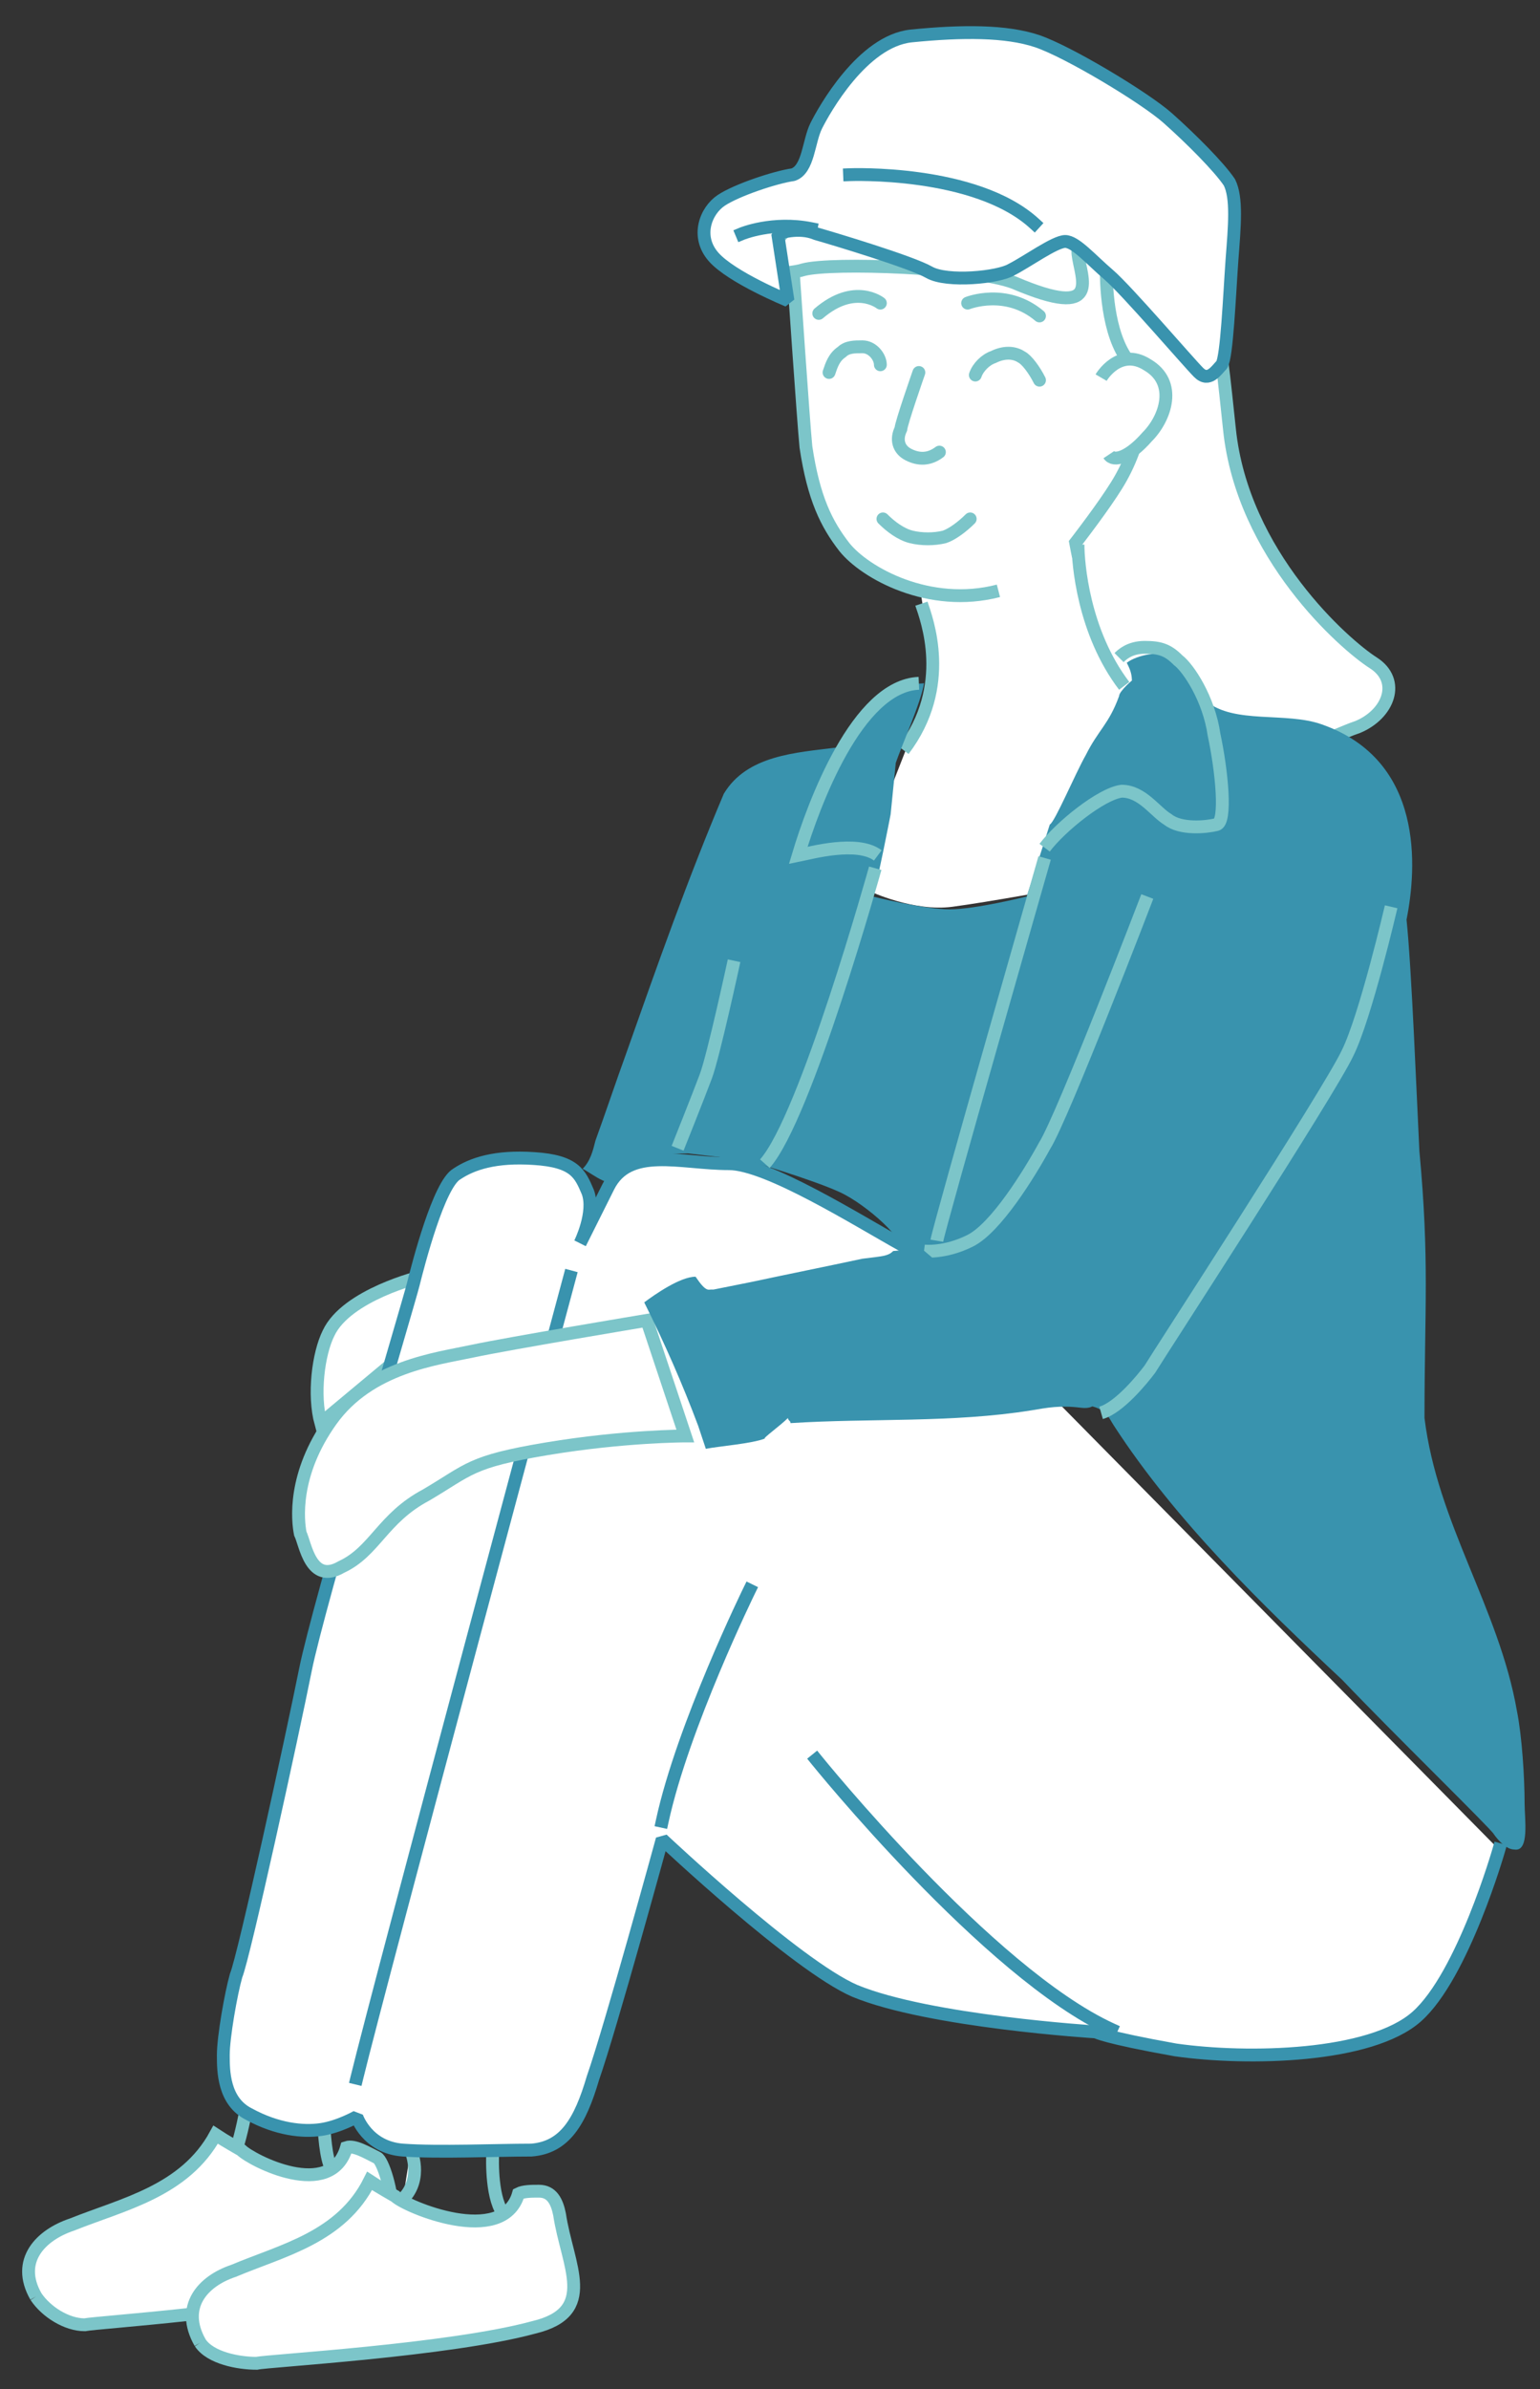 <?xml version="1.0" encoding="utf-8"?>
<!-- Generator: Adobe Illustrator 23.0.0, SVG Export Plug-In . SVG Version: 6.00 Build 0)  -->
<svg version="1.1" id="圖層_1" xmlns="http://www.w3.org/2000/svg" xmlns:xlink="http://www.w3.org/1999/xlink" x="0px" y="0px"
	 viewBox="0 0 60 93" style="enable-background:new 0 0 60 93;" xml:space="preserve">
<rect x="0" y="0" width="60" height="93" fill="#333333" stroke="none"/>
<style type="text/css">
	.st0{fill:#FFFFFF;}
	.st1{fill-rule:evenodd;clip-rule:evenodd;fill:#FFFFFF;stroke:#7CC5C9;stroke-width:0.5;stroke-miterlimit:10;}
	.st2{fill:#FFFFFF;stroke:#7CC5C9;stroke-width:0.5;stroke-miterlimit:10;}
	
		.st3{fill-rule:evenodd;clip-rule:evenodd;fill:none;stroke:#7CC5C9;stroke-width:0.5;stroke-linecap:round;stroke-linejoin:round;stroke-miterlimit:10;}
	.st4{fill-rule:evenodd;clip-rule:evenodd;fill:#040000;}
	.st5{fill:none;stroke:#7CC5C9;stroke-width:0.5;stroke-miterlimit:10;}
	.st6{fill-rule:evenodd;clip-rule:evenodd;fill:#3993AE;}
	
		.st7{fill-rule:evenodd;clip-rule:evenodd;fill:#FFFFFF;stroke:#3993AE;stroke-width:0.5;stroke-linecap:square;stroke-linejoin:bevel;stroke-miterlimit:10;}
	
		.st8{fill-rule:evenodd;clip-rule:evenodd;fill:none;stroke:#3993AE;stroke-width:0.5;stroke-linecap:square;stroke-linejoin:bevel;stroke-miterlimit:10;}
	.st9{fill-rule:evenodd;clip-rule:evenodd;fill:none;stroke:#7CC5C9;stroke-width:0.5;stroke-miterlimit:10;}
	.st10{fill:#FFFFFF;stroke:#3993AE;stroke-width:0.5;stroke-linecap:square;stroke-linejoin:bevel;stroke-miterlimit:10;}
	.st11{fill:#FFFFFF;stroke:#7CC5C9;stroke-width:0.5;stroke-linecap:round;stroke-miterlimit:10;}
</style>
<g>
	<path class="st0" d="M30.9,10.5c0,0,0.4,5.9,0.5,6.9c0.3,2,0.8,3,1.5,3.9c0.8,1,3.3,2.4,6,1.7c0,0,2.8-0.4,3.8-1.8
		c1.1-1.4,2.7-3.3,3.3-5.6c0.5-2.3-1.8-6.7-3.8-7.5c-1.7-0.7-7.4-1-8.9,0C31.8,9.1,30.9,10.5,30.9,10.5z"/>
	<path class="st1" d="M31.6,7.7c0,0-0.9,1.4-2.1,2.3c-1,0.8,1.2,0.7,1.8,0.5c1.1-0.3,6.6-0.1,8.2,0.5c3.5,1.5,2.6-0.2,2.5-1.1
		c-0.1-0.8,1.1,0.1,1.1,0.5c0,0.5,0,2.6,0.9,3.7c0.9,1.1,0.5,3.2-0.5,4.8c-1,1.6-3.4,4.5-3.4,4.5s-1.1,3.1-0.9,4
		c0.2,0.9,2.1,1.7,6.9,1.9c4.8,0.2,5.6-0.6,6.8-1c1.2-0.5,1.7-1.8,0.6-2.5c-1.1-0.7-5.1-4.2-5.6-9.1c-0.4-3.7-0.6-6.9-3.2-11.2
		c-1.4-2.4-6.4-2.5-8.6-2.2C33.9,3.6,32.6,5.1,31.6,7.7z"/>
	<path class="st0" d="M35.4,20.8c0,0,1.3,4.8,0.4,7.1c-0.9,2.3-1.1,2.8-1.1,2.8l-0.8,4c0,0,1.7,0.8,3.2,0.6c1.5-0.2,4.2-0.7,4.2-0.7
		s1.9-4.6,2.3-6.3c0.4-1.6,0.4-1.6,0.4-1.6s-0.9-1.1-1.6-2.7c-0.6-1.6-0.9-3.8-0.9-3.8L35.4,20.8z"/>
	<path class="st2" d="M42.9,14.7c0,0,0.7-1.2,1.8-0.5c1.2,0.7,0.7,2.1,0,2.8c-0.7,0.8-1.3,1-1.5,0.7"/>
	<path class="st1" d="M9.7,81.4c0,0-0.3,2.3-0.9,3.2"/>
	<path class="st1" d="M1.4,89.4C0.6,88,1.6,87,2.8,86.6c2-0.8,4.4-1.3,5.6-3.5c0.3,0.2,1,0.6,1,0.6c0.4,0.4,3.5,2,4.1-0.1
		c0.3-0.1,0.8,0.2,1.2,0.4c0.4,0.2,1.6,4.5-1.1,5.1c-3.5,0.9-9.8,1.3-10.3,1.4C2.6,90.5,1.8,90,1.4,89.4"/>
	<path class="st1" d="M12.6,80.8c0,0-0.1,2.8,0.3,3.6"/>
	<path class="st1" d="M7.8,91.2c-0.8-1.4,0.1-2.4,1.3-2.8c1.9-0.8,4.2-1.3,5.3-3.5c0.3,0.2,1,0.6,1,0.6c0.4,0.4,4.2,2,4.8-0.1
		c0.2-0.1,0.5-0.1,0.8-0.1c0.5,0,0.7,0.4,0.8,0.9c0.3,2,1.5,3.8-1,4.4c-3.3,0.9-10.4,1.3-10.8,1.4C9.3,92,8.2,91.8,7.8,91.2"/>
	<path class="st1" d="M16,83.7c0,0,0.5,1.1-0.3,1.9"/>
	<path class="st1" d="M19.2,83.7c0,0-0.1,1.5,0.3,2.3"/>
	<path class="st2" d="M16.4,49.7c0,0-2.9,0.7-3.6,2.2c-0.4,0.8-0.6,2.4-0.3,3.5l3-2.5L16.4,49.7z"/>
	<path class="st3" d="M32.3,14.5c0.1-0.3,0.2-0.6,0.5-0.8c0.2-0.2,0.5-0.2,0.8-0.2c0.4,0,0.7,0.4,0.7,0.7"/>
	<path class="st4" d="M39.1,17.5"/>
	<path class="st4" d="M40.3,17.1"/>
	<path class="st3" d="M38,14.6c0.1-0.3,0.4-0.6,0.7-0.7c0.4-0.2,0.8-0.2,1.1,0c0.2,0.1,0.5,0.5,0.7,0.9"/>
	<path class="st3" d="M35.8,14.5c0,0-0.7,2-0.7,2.2c-0.2,0.4-0.1,0.8,0.3,1c0.4,0.2,0.8,0.2,1.2-0.1"/>
	<path class="st3" d="M37.8,20.2c-0.3,0.3-0.7,0.6-1,0.7c-0.4,0.1-0.9,0.1-1.3,0c-0.4-0.1-0.8-0.4-1.1-0.7"/>
	<path class="st5" d="M30.9,10.5c0,0,0.4,5.9,0.5,6.9c0.3,2,0.8,3,1.5,3.9c0.8,1,3.3,2.4,6,1.7"/>
	<path class="st5" d="M35.9,23.5c0.2,0.6,1.2,3.2-0.7,5.7"/>
	<path class="st5" d="M42,21.2c0,0.7,0.2,3.4,1.8,5.5"/>
	<path class="st6" d="M59.4,70.2c0-1-0.1-2.6-0.3-3.6c-0.7-4-3.1-7.3-3.6-11.4c0-4.3,0.2-6.1-0.2-10.4c-0.1-2-0.3-7.1-0.5-9
		c0.4-2,0.7-6.2-3.3-7.6c-1.4-0.5-3.4,0-4.5-0.9c0.1,0.5-0.2-1-1.3-1.7c-0.5-0.3-1.4-0.1-1.8,0.2c0.1,0.2,0.2,0.4,0.2,0.7
		c0.1-0.1-0.5,0.4-0.5,0.6c-0.4,1.1-0.8,1.3-1.3,2.3c-0.4,0.7-1.2,2.6-1.4,2.7c0,0-0.7,2.2-0.9,2.8c0,0-2,0.5-3,0.5
		c-1,0-3-0.5-3-0.5c0.2-0.6,0.7-3.2,0.7-3.2c0,0,0.2-2,0.2-2c0.2-0.6,1-2.4,1.1-3.1c-2.2,0.1-2.7,1.6-3.5,3.2c0-0.3,0-0.6,0.1-0.7
		c-1.6,0.2-3.5,0.3-4.4,1.8c-1.4,3.3-2.6,6.7-3.8,10.1c-0.4,1.1-0.8,2.3-1.2,3.4c-0.1,0.4-0.2,0.8-0.5,1.1c0,0,0,0,0,0
		c0.4,0.2,1.2,0.9,1.4,0.3c0.2-0.3,0.4-0.5,0.7-0.6c0.6-0.2,1.3-0.3,2-0.3c0,0,1.8,0.2,2.4,0.3c0,0,2.4,0.7,3.5,1.2
		c1.1,0.5,2.7,2,2.3,2.2c-0.2,0.2-0.4,0.2-1.2,0.3c-1.4,0.3-2.9,0.6-4.3,0.9c-0.5,0.1-1,0.2-1.5,0.3c0,0,0,0-0.1,0c0,0,0,0,0,0
		c-0.1,0-0.2,0.1-0.6-0.5c-0.6,0-1.6,0.7-2,1c0.8,1.6,1.5,3.2,2.1,4.8c0,0,0,0,0,0c0,0,0,0,0,0c0.1,0.3,0.2,0.6,0.3,0.9
		c0.5-0.1,1.8-0.2,2.3-0.4c-0.1,0,0.6-0.5,0.9-0.8c0,0.1,0.1,0.1,0.1,0.2c3.1-0.2,6.3,0,9.4-0.5c0.6-0.1,1.1-0.2,1.9-0.1
		c0.8,0.1,0.9,0.5,1.1,0.8c2.4,3.7,5.8,7,8.9,9.9c1.9,2,5.8,5.8,5.9,6c0,0,0.4,0.6,0.8,0.6C59.6,72.1,59.4,70.8,59.4,70.2z"/>
	<path class="st7" d="M35.2,48.5c-1.8-1-5.3-3.2-6.8-3.2c-1.9,0-3.9-0.7-4.7,0.9c-0.8,1.6-1.1,2.2-1.1,2.2s0.6-1.2,0.3-2
		c-0.3-0.7-0.5-1.2-2.1-1.3c-1.5-0.1-2.4,0.2-3,0.6c-0.7,0.4-1.5,3.5-1.7,4.3c-0.2,0.8-3.7,12.5-4.2,15c-0.5,2.5-2.4,11.2-2.7,11.9
		C9,77.6,8.7,79.3,8.7,80c0,0.6,0,1.8,1,2.3c1.1,0.6,2.1,0.7,2.8,0.6c0.7-0.1,1.4-0.5,1.4-0.5s0.4,1.2,1.8,1.3s3.6,0,5,0
		c1.3-0.1,1.9-1.1,2.4-2.8c0.7-2,2.7-9.3,2.7-9.3s5.2,4.9,7.5,5.9c2.9,1.2,9.4,1.6,9.4,1.6s0.3,0.2,3.1,0.7c2.8,0.4,7.6,0.3,9.4-1.3
		s3.2-6.5,3.2-6.5"/>
	<path class="st8" d="M22.2,49.7c0,0-7.4,27.5-8.3,31.2"/>
	<path class="st8" d="M29.2,61.9c0,0-2.6,5.3-3.4,9"/>
	<path class="st8" d="M31.8,68.5c0,0,6.7,8.3,11.5,10.5"/>
	<path class="st2" d="M25.2,51.4c0,0-5.4,0.9-6.8,1.2c-1.4,0.3-4,0.6-5.5,2.7s-1.3,3.9-1.2,4.4c0.2,0.4,0.4,2,1.6,1.3
		c1.3-0.6,1.6-1.9,3.3-2.8c1.7-1,1.7-1.3,4.7-1.8c3-0.5,5.4-0.5,5.4-0.5L25.2,51.4z"/>
	<path class="st9" d="M34.2,33.3c-0.8-0.6-2.6-0.1-3.1,0c0.6-2,2.3-6.6,4.7-6.7"/>
	<path class="st9" d="M43.6,25.6c0.1-0.1,0.4-0.4,1-0.4c0.6,0,0.9,0.1,1.3,0.5c0.4,0.3,1.2,1.5,1.4,2.9c0.3,1.4,0.5,3.4,0.1,3.5
		c-0.4,0.1-1.4,0.2-1.9-0.2c-0.5-0.3-1-1.1-1.8-1.1c-0.8,0.1-2.4,1.4-3,2.2"/>
	<path class="st9" d="M44.7,34.9c0,0-3.3,8.6-4,9.7c-0.6,1.1-1.9,3.2-2.9,3.7c-1,0.5-1.8,0.4-1.8,0.4"/>
	<path class="st9" d="M28.6,37.4c0,0-0.8,3.7-1.1,4.5c-0.3,0.8-1.1,2.8-1.1,2.8"/>
	<path class="st9" d="M34.1,33.8c0,0-2.7,9.7-4.3,11.5"/>
	<path class="st9" d="M40.7,33.4c0,0-4.1,14.3-4.2,14.9"/>
	<path class="st9" d="M54.2,35.3c0,0-1,4.3-1.7,5.7c-0.7,1.5-7.4,11.8-7.7,12.3c-0.3,0.4-1.2,1.5-1.9,1.7"/>
	<path class="st6" d="M34.8,48.7c-0.2,0.2-0.4,0.2-1.2,0.3c-1.4,0.3-2.9,0.6-4.3,0.9c-0.5,0.1-1,0.2-1.5,0.3c0,0,0,0-0.1,0
		c0,0,0,0,0,0c-0.1,0-0.2,0.1-0.6-0.5c-0.6,0-1.6,0.7-2,1c0.8,1.6,1.5,3.2,2.1,4.8c0,0,0,0,0,0c0,0,0,0,0,0c0.1,0.3,0.2,0.6,0.3,0.9
		c0.5-0.1,1.8-0.2,2.3-0.4c-0.1,0,0.6-0.5,0.9-0.8c0,0.1,0.1,0.1,0.1,0.2c3.1-0.2,6.3,0,9.4-0.5c0.6-0.1,1.1-0.2,1.9-0.1
		c0.8,0.1,0.5-0.5,0.7-0.3l-6.9-5.9L34.8,48.7z"/>
	<path class="st10" d="M30.7,11.7c0,0-2.2-0.9-2.9-1.7c-0.7-0.8-0.3-1.8,0.3-2.2c0.6-0.4,2.1-0.9,2.8-1c0.6-0.2,0.6-1.3,0.9-1.9
		c0.3-0.6,1.8-3.3,3.7-3.5c2-0.2,3.7-0.2,4.9,0.2c1.2,0.4,4.2,2.2,5.1,3c0.9,0.8,2,1.9,2.4,2.5c0.3,0.6,0.2,1.7,0.1,3
		c-0.1,1.4-0.2,3.8-0.4,4.1c-0.2,0.2-0.5,0.7-0.9,0.3c-0.4-0.4-2.8-3.2-3.5-3.8c-0.7-0.6-1.3-1.3-1.7-1.3c-0.4,0-1.5,0.8-2.1,1.1
		c-0.5,0.3-2.5,0.5-3.2,0.1c-0.7-0.4-3.7-1.3-4.4-1.5c-0.7-0.3-1.5,0-1.5,0L30.7,11.7z"/>
	<path class="st10" d="M28.9,9.1c0,0,1.2-0.5,2.7-0.2"/>
	<path class="st10" d="M33.1,6.8c0,0,4.9-0.2,7.2,1.9"/>
	<path class="st11" d="M37.7,11.8c0,0,1.5-0.6,2.8,0.5"/>
	<path class="st11" d="M34.3,11.8c0,0-1-0.8-2.4,0.4"/>
</g>
</svg>
